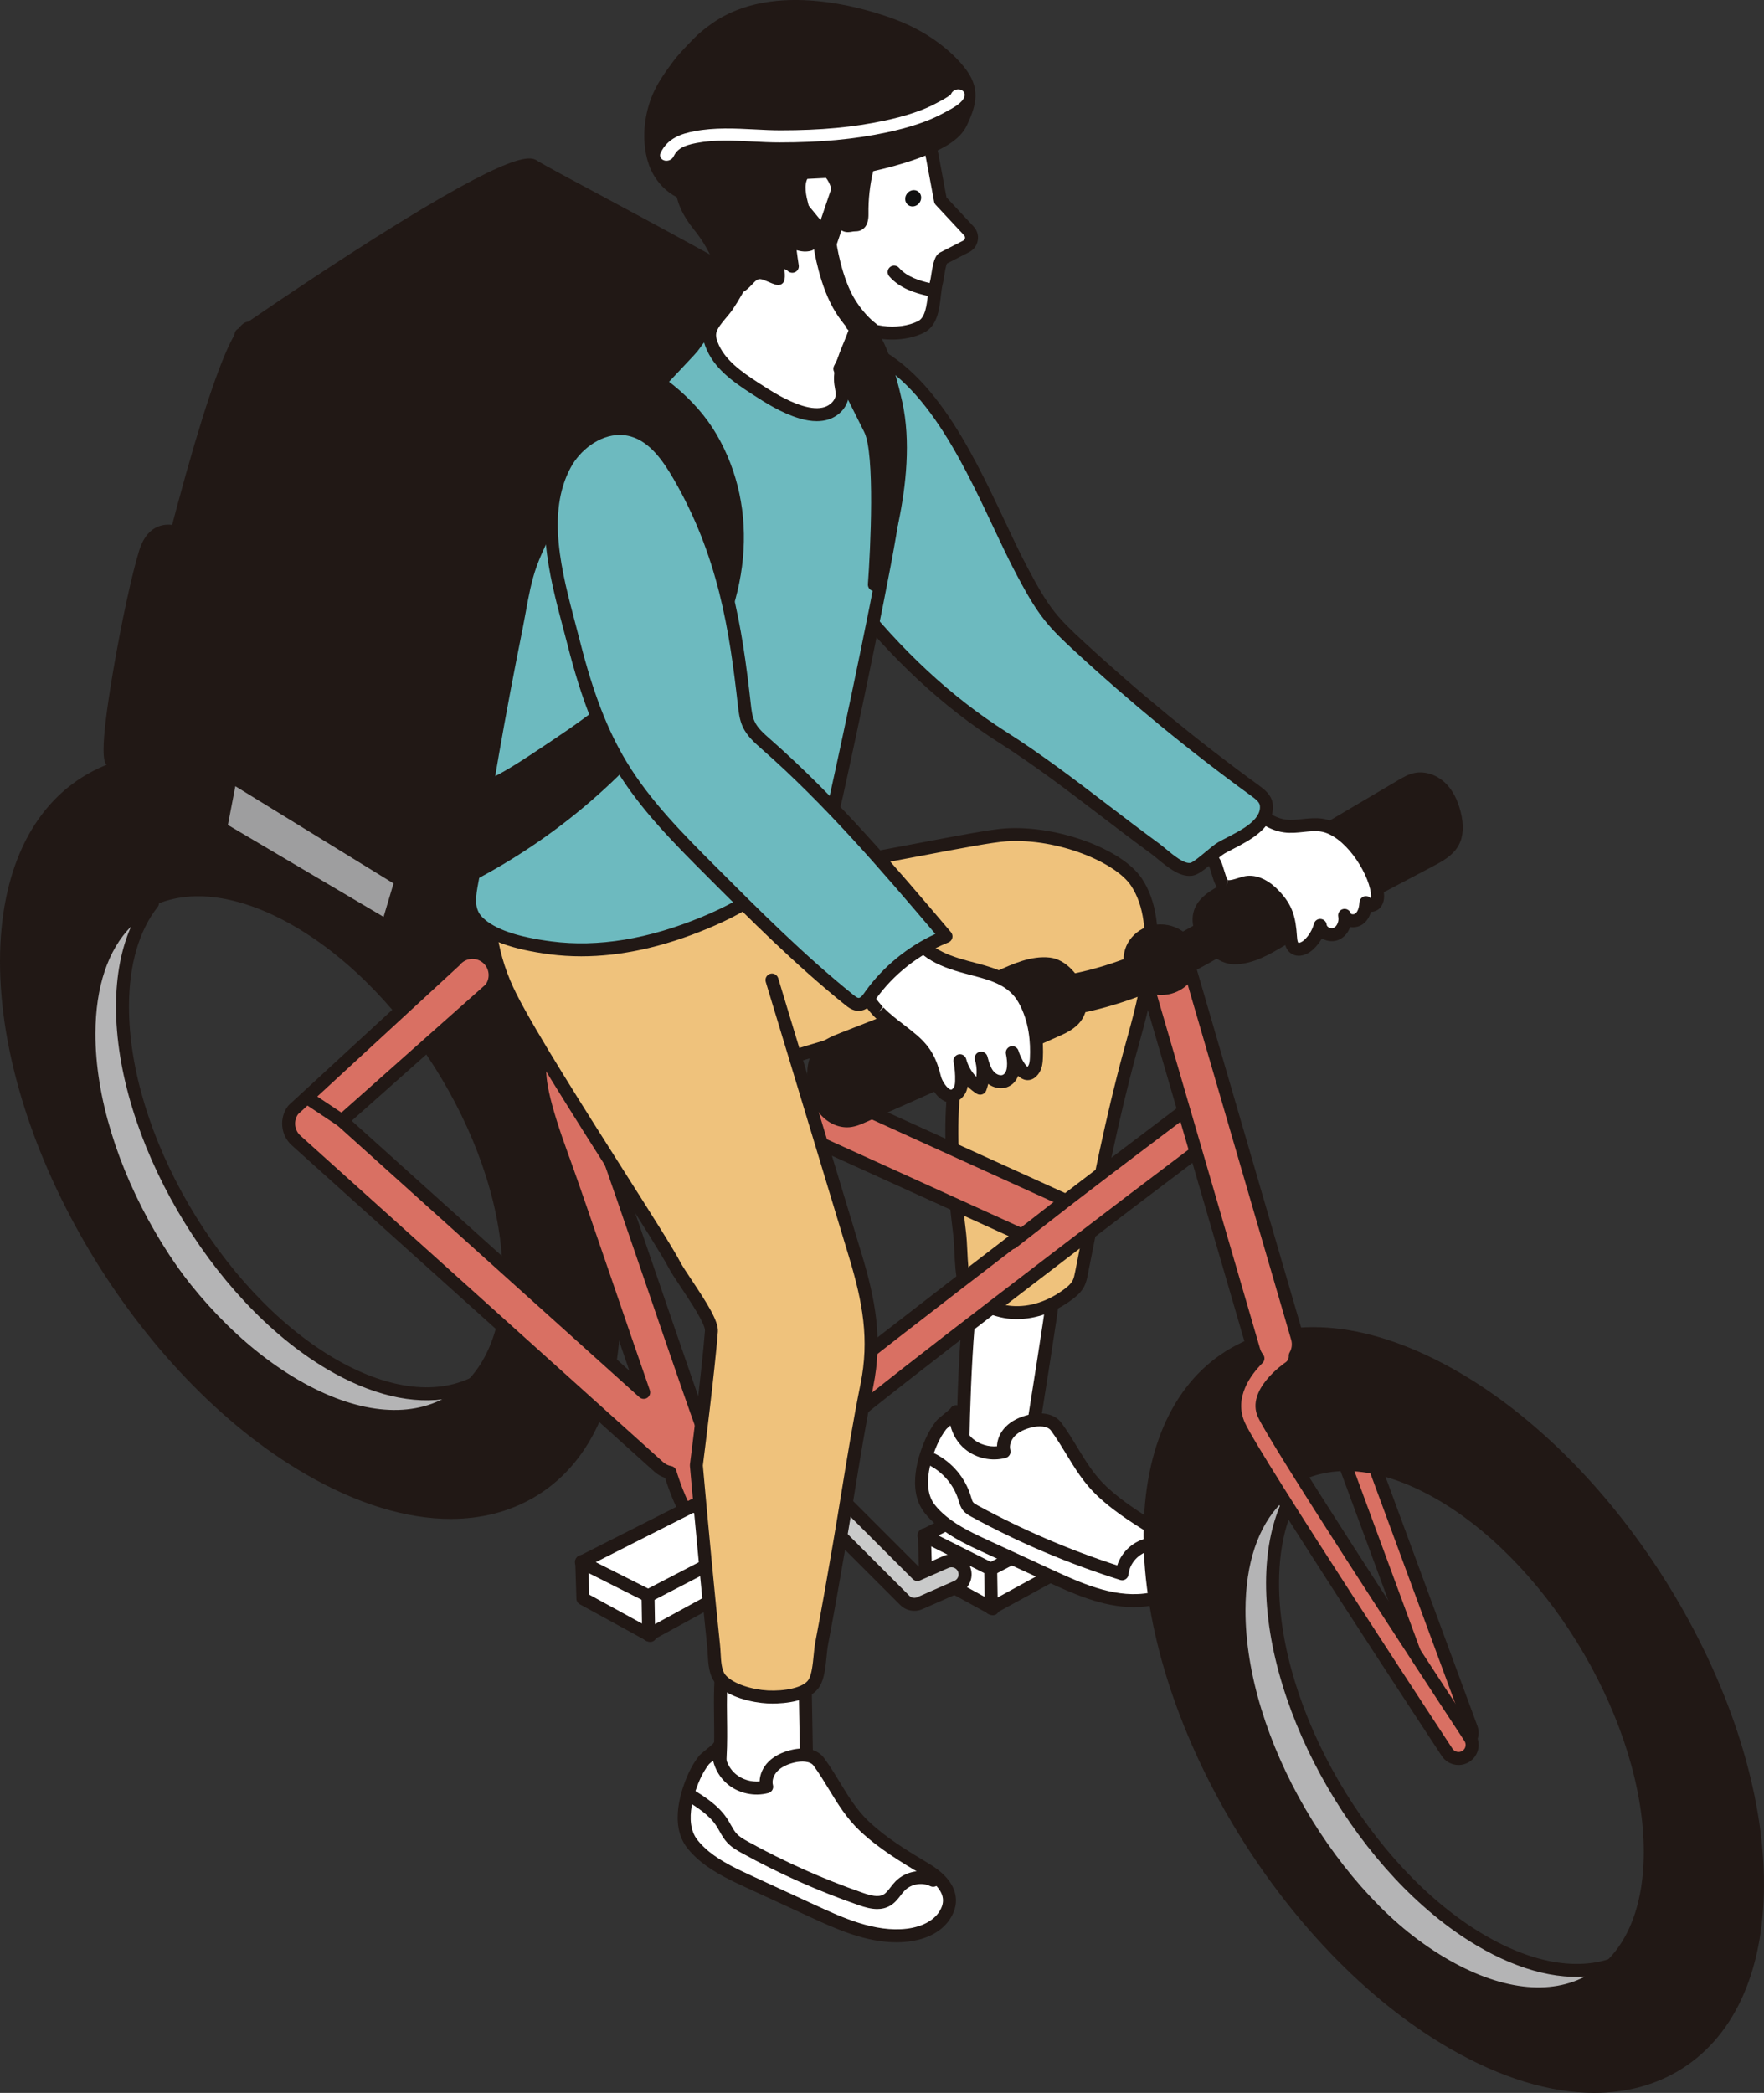<?xml version="1.0" encoding="UTF-8"?>
<svg id="_レイヤー_2" data-name="レイヤー 2" xmlns="http://www.w3.org/2000/svg" width="149.225" height="177.033" viewBox="0 0 149.225 177.033">
  <rect x="0" y="0" width="149.225" height="177.033" fill="#333333" stroke="none"/>
  <defs>
    <style>
      .cls-1 {
        fill: #d97063;
      }

      .cls-1, .cls-2, .cls-3, .cls-4, .cls-5, .cls-6, .cls-7, .cls-8, .cls-9 {
        stroke-width: 0px;
      }

      .cls-2 {
        fill: #c9caca;
      }

      .cls-3 {
        fill: #efc27c;
      }

      .cls-4 {
        fill: #fff;
      }

      .cls-5 {
        fill: #b4b4b5;
      }

      .cls-6 {
        fill: #101010;
      }

      .cls-7 {
        fill: #9e9e9f;
      }

      .cls-8 {
        fill: #211815;
      }

      .cls-9 {
        fill: #6dbabf;
      }
    </style>
  </defs>
  <g id="illust">
    <g>
      <path class="cls-5" d="M110.194,125.156c-1.603,2.033-2.532,4.977-2.542,8.709-.031,10.933,7.824,24.463,17.54,30.222,4.767,2.826,9.094,3.254,12.273,1.672-3.096,3.924-8.709,4.448-15.112.651-9.716-5.759-17.572-19.289-17.541-30.222.015-5.571,2.078-9.386,5.381-11.031h0Z"/>
      <path class="cls-8" d="M130.561,169.526c-2.598,0-5.507-.878-8.487-2.645-9.852-5.839-17.841-19.61-17.81-30.696.015-5.611,2.034-9.703,5.685-11.521.231-.116.509-.054.67.145.162.199.164.484.005.686-1.577,1.999-2.415,4.893-2.424,8.37-.031,10.74,7.717,24.085,17.271,29.749,4.435,2.629,8.607,3.215,11.749,1.652.23-.116.509-.054.67.145.162.199.164.484.005.686-1.798,2.279-4.363,3.428-7.335,3.428ZM108.379,127.141c-1.952,1.975-3.007,5.094-3.018,9.047-.03,10.74,7.718,24.085,17.272,29.749,4.972,2.949,9.541,3.307,12.687,1.11-3.062.576-6.667-.27-10.408-2.488-9.852-5.84-17.841-19.61-17.81-30.696.007-2.559.443-4.836,1.276-6.722Z"/>
      <path class="cls-5" d="M12.905,76.382c-1.603,2.033-2.532,4.977-2.542,8.708-.031,10.932,7.824,24.462,17.541,30.223,4.767,2.826,9.094,3.253,12.272,1.67-3.095,3.924-8.708,4.448-15.111.652-9.716-5.76-17.572-19.29-17.541-30.223.015-5.571,2.078-9.386,5.381-11.031h0Z"/>
      <path class="cls-8" d="M33.271,120.752c-2.598,0-5.506-.877-8.486-2.644-9.852-5.841-17.841-19.611-17.81-30.696.015-5.611,2.034-9.703,5.685-11.521.231-.115.509-.054.67.145.162.199.164.484.005.686-1.577,2-2.415,4.894-2.424,8.37-.031,10.74,7.717,24.085,17.271,29.749,4.434,2.628,8.607,3.215,11.748,1.651.23-.116.509-.054.67.145.162.199.164.484.005.686-1.798,2.28-4.363,3.428-7.335,3.428ZM11.09,78.367c-1.952,1.976-3.007,5.094-3.017,9.048-.031,10.74,7.717,24.085,17.271,29.749,4.973,2.947,9.539,3.306,12.687,1.108-3.061.58-6.667-.269-10.408-2.486-9.852-5.841-17.841-19.611-17.81-30.696.007-2.559.443-4.835,1.276-6.722Z"/>
      <polygon class="cls-4" points="83.99 136.081 78.295 132.963 78.197 129.824 83.779 131.684 83.99 136.081 83.99 136.081"/>
      <path class="cls-8" d="M83.99,136.63c-.091,0-.181-.022-.264-.067l-5.695-3.118c-.17-.093-.279-.27-.285-.464l-.098-3.139c-.006-.179.077-.35.221-.457.144-.108.33-.138.501-.081l5.582,1.86c.215.071.364.268.375.494l.21,4.397c.009.198-.089.386-.257.492-.089.056-.19.083-.291.083ZM78.834,132.632l4.562,2.497-.146-3.044-4.479-1.492.063,2.039Z"/>
      <polygon class="cls-4" points="92.986 131.053 83.859 136.043 83.804 132.67 93.031 127.857 92.986 131.053 92.986 131.053"/>
      <path class="cls-8" d="M83.859,136.591c-.095,0-.191-.025-.276-.075-.167-.097-.27-.273-.273-.465l-.055-3.372c-.003-.208.111-.399.295-.496l9.228-4.813c.171-.089.378-.082.542.02.165.102.264.282.261.475l-.045,3.195c-.003.198-.112.379-.286.474l-9.128,4.99c-.082.045-.173.067-.263.067ZM84.358,133.001l.035,2.125,8.049-4.4.028-1.955-8.112,4.231ZM92.986,131.053h.01-.01Z"/>
      <polygon class="cls-4" points="83.817 132.729 78.166 129.884 87.641 125.089 93.084 127.924 83.817 132.729 83.817 132.729"/>
      <path class="cls-8" d="M83.817,133.278c-.084,0-.169-.02-.247-.059l-5.651-2.845c-.185-.093-.302-.283-.302-.49,0-.207.116-.396.301-.49l9.475-4.795c.157-.08.344-.079.501.003l5.443,2.835c.182.095.295.283.295.487s-.114.393-.296.487l-9.268,4.805c-.079.041-.166.062-.252.062ZM79.383,129.883l4.429,2.23,8.081-4.189-4.256-2.217-8.254,4.177Z"/>
      <path class="cls-2" d="M77.351,135.706c.156,0,.314-.032.463-.099l3.141-1.381c.582-.256.846-.935.59-1.517-.256-.582-.935-.846-1.517-.59l-2.42,1.065-9.8-9.801c-.449-.449-1.178-.449-1.628,0-.449.449-.449,1.178,0,1.627l10.357,10.357c.22.221.515.338.814.338h0Z"/>
      <path class="cls-8" d="M77.351,136.255c-.454,0-.881-.177-1.203-.499l-10.357-10.357c-.662-.663-.662-1.741,0-2.403.664-.664,1.742-.662,2.404,0l9.535,9.536,2.076-.914c.857-.378,1.862.014,2.241.871.183.416.193.877.028,1.301-.165.423-.484.757-.9.939l-3.14,1.381c-.214.096-.445.145-.685.145ZM66.993,123.596c-.154,0-.309.059-.426.176-.234.234-.234.617,0,.851l10.357,10.357c.172.174.445.225.665.126l3.143-1.383c.147-.064.261-.183.319-.333.058-.15.055-.313-.01-.46-.133-.303-.489-.443-.793-.309l-2.42,1.064c-.207.091-.449.046-.609-.114l-9.801-9.801c-.117-.117-.271-.176-.425-.176Z"/>
      <path class="cls-8" d="M7.099,87.161c.031-10.877,8.106-15.045,18.032-9.314,9.931,5.732,17.955,19.194,17.925,30.073-.031,10.879-8.107,15.045-18.036,9.312-9.926-5.73-17.95-19.194-17.92-30.071h0ZM.549,81.258c-.044,15.543,11.421,34.788,25.612,42.982,14.189,8.191,25.732,2.231,25.777-13.312.044-15.545-11.426-34.785-25.616-42.978-14.191-8.194-25.728-2.235-25.772,13.308h0Z"/>
      <path class="cls-8" d="M38.125,128.481c-3.738,0-7.904-1.264-12.239-3.767C11.568,116.447-.044,96.952,0,81.256H0c.021-7.443,2.642-13.043,7.379-15.77,5.095-2.932,11.92-2.226,19.216,1.987,14.32,8.269,25.935,27.762,25.891,43.455-.021,7.442-2.643,13.043-7.382,15.771-2.069,1.19-4.424,1.782-6.979,1.782ZM1.098,81.259c-.043,15.345,11.323,34.413,25.337,42.505,6.942,4.007,13.379,4.712,18.122,1.983,4.385-2.523,6.812-7.787,6.832-14.822.043-15.342-11.325-34.408-25.342-42.501-6.943-4.008-13.378-4.715-18.12-1.986-4.384,2.522-6.81,7.786-6.83,14.821h0ZM33.395,120.366c-2.645,0-5.59-.893-8.65-2.659-10.063-5.809-18.225-19.513-18.195-30.548h0c.015-5.27,1.878-9.239,5.247-11.177,3.618-2.083,8.45-1.589,13.608,1.389,10.066,5.81,18.23,19.515,18.199,30.549-.015,5.27-1.878,9.239-5.247,11.177-1.473.848-3.147,1.268-4.963,1.268ZM7.648,87.162c-.029,10.685,7.887,23.96,17.646,29.595,4.806,2.774,9.251,3.269,12.517,1.39,3.015-1.735,4.682-5.368,4.696-10.229.03-10.684-7.888-23.961-17.65-29.596-4.805-2.773-9.248-3.266-12.512-1.388-3.015,1.735-4.683,5.367-4.697,10.229h0Z"/>
      <path class="cls-1" d="M123.383,147.725c.132,0,.266-.023.398-.072.596-.219.9-.882.681-1.477l-10.612-28.77c-.22-.596-.882-.901-1.478-.681-.596.22-.901.882-.681,1.478l10.612,28.77c.172.465.612.753,1.08.753h0Z"/>
      <path class="cls-8" d="M123.383,148.274c-.708,0-1.349-.447-1.595-1.112l-10.612-28.77c-.158-.426-.139-.887.051-1.3.19-.412.529-.726.956-.883.425-.158.887-.14,1.299.051.413.19.726.529.883.955l10.612,28.77c.157.426.139.887-.051,1.299-.19.413-.529.727-.955.883-.192.07-.39.105-.588.105ZM112.771,117.202c-.07,0-.141.012-.208.037-.151.056-.271.167-.339.313s-.074.31-.018.46l10.612,28.77c.111.301.454.474.775.355.149-.055.269-.166.336-.312.067-.146.074-.31.018-.461l-10.612-28.77c-.056-.151-.167-.271-.313-.338-.08-.037-.166-.056-.251-.056Z"/>
      <path class="cls-4" d="M81.455,123.998c-.044-1.267.171-16.94,1.573-16.949,3.083-.019,1.531-2.915,2.587-.832,1.001,1.969,3.798.328,3.466,3.477-.152,1.44-1.61,10.554-1.61,10.554,0,0,.483,3.116,1.407,2.741l-7.424,1.008h0Z"/>
      <path class="cls-8" d="M81.455,124.547c-.129,0-.254-.045-.354-.129-.119-.1-.189-.246-.194-.4-.005-.151-.007-15.64,1.544-17.255.206-.214.426-.26.574-.261,1.375-.008,1.497-.62,1.57-.985.029-.147.107-.538.52-.595.427-.058.571.219.911.89l.08.159c.309.607.861.748,1.5.911.956.244,2.265.577,2.023,2.872-.146,1.378-1.441,9.504-1.6,10.497.162.978.491,1.969.727,2.204l.052-.007c.275-.042.532.136.604.403.071.267-.067.545-.324.649-.129.053-.267.076-.394.071l-7.164.973c-.024.003-.049.005-.074.005ZM83.19,107.595c-.848,1.385-1.208,12.492-1.196,15.776l5.581-.758c-.371-.75-.564-1.759-.645-2.28-.009-.057-.008-.114,0-.171.015-.091,1.458-9.116,1.606-10.525.143-1.351-.279-1.458-1.203-1.693-.689-.176-1.533-.391-2.079-1.253-.425.572-1.114.869-2.064.904Z"/>
      <path class="cls-3" d="M55.689,92.829c-4.423,1.241-12.103-11.704-9.18-15.978.533-.779.851-4.847,5.602-5.495.71-.097,6.378,3.668,7.138,3.576,11.162-1.365,23.013-4.144,25.891-4.319,4.453-.271,9.581,1.846,11.005,4.011,2.576,3.911.54,10.367-.566,14.428-1.675,6.151-2.848,12.37-4.091,18.639-.06.303-.121.61-.264.884-.188.361-.503.639-.828.885-1.38,1.047-3.113,1.687-4.84,1.556-1.432-.109-3.6-.948-3.985-2.503-.315-1.272-.241-2.94-.403-4.273-.444-3.661-.829-7.414-.559-11.102.316-4.317,1.693-7.216,1.294-7.714-5.437.824-21.279,6.019-26.215,7.406h0Z"/>
      <path class="cls-8" d="M86.01,111.582c-.166,0-.331-.006-.495-.019-1.479-.112-4.002-1.003-4.477-2.919-.208-.838-.255-1.808-.301-2.746-.027-.552-.053-1.096-.114-1.592-.436-3.599-.838-7.429-.561-11.208.177-2.42.688-4.433,1.027-5.765.113-.444.235-.927.298-1.266-4.162.759-12.848,3.427-19.273,5.4-2.621.805-4.884,1.5-6.276,1.891h0c-1.913.537-4.454-1.098-6.802-4.371-2.852-3.976-4.865-9.688-2.98-12.445.062-.091.165-.386.255-.647.507-1.465,1.564-4.515,5.726-5.083.463-.061,1.241.331,3.846,1.824,1.182.677,2.968,1.701,3.355,1.75,6.486-.798,13.336-2.099,18.338-3.048,3.663-.696,6.31-1.198,7.531-1.272,4.372-.262,9.856,1.762,11.497,4.257,2.547,3.867.85,10.004-.272,14.065l-.223.808c-1.496,5.491-2.614,11.161-3.695,16.644l-.387,1.958c-.063.321-.136.685-.315,1.03-.245.471-.634.805-.983,1.069-1.445,1.096-3.103,1.685-4.718,1.685ZM81.904,84.874c.166,0,.324.075.429.207.35.438.184,1.091-.18,2.522-.349,1.372-.826,3.25-.996,5.575-.27,3.682.126,7.451.556,10.997.063.521.092,1.091.12,1.67.043.885.088,1.801.271,2.536.314,1.268,2.271,1.996,3.494,2.088,1.499.121,3.087-.399,4.467-1.446.251-.19.528-.422.672-.701.107-.206.159-.464.213-.737l.386-1.957c1.085-5.501,2.208-11.19,3.713-16.719l.223-.812c1.07-3.87,2.687-9.718.414-13.17-1.288-1.959-6.158-4.035-10.513-3.765-1.152.07-3.906.593-7.393,1.255-5.017.953-11.888,2.257-18.464,3.062-.488.057-1.334-.373-3.979-1.889-1.203-.689-2.85-1.634-3.218-1.687-3.427.475-4.268,2.902-4.771,4.352-.14.403-.241.695-.386.907-1.525,2.229.352,7.542,2.965,11.186,2.036,2.838,4.183,4.353,5.613,3.954,1.379-.388,3.637-1.081,6.251-1.884,6.786-2.084,16.08-4.938,20.031-5.537.027-.004.055-.006.082-.006ZM55.689,92.829h.01-.01Z"/>
      <path class="cls-8" d="M42.61,86.463c-3.323-1.027-5.62-5.839-2.822-8.34,3.156-2.814,7.643,2.057,10.512,3.417,3.325,1.574,7.935,2.392,10.886,4.51,1.025.735,2.253,2.7,1.293,3.92-1.398,1.773-6.087.342-7.877-.221-3.935-1.235-8.022-2.054-11.991-3.285h0Z"/>
      <path class="cls-8" d="M59.994,91.376c-1.746,0-3.846-.566-5.557-1.104-1.982-.622-4.046-1.149-6.042-1.658-1.956-.5-3.979-1.016-5.947-1.626-2.067-.639-3.85-2.64-4.336-4.867-.381-1.745.084-3.31,1.311-4.406,2.653-2.368,5.984-.062,8.662,1.789.896.619,1.742,1.205,2.451,1.541,1.266.599,2.71,1.082,4.239,1.593,2.391.799,4.864,1.626,6.731,2.967.789.565,1.674,1.752,1.841,2.927.096.678-.055,1.293-.437,1.778-.617.783-1.677,1.068-2.916,1.068ZM42.017,77.819c-.668,0-1.298.208-1.864.713-1.238,1.107-1.139,2.576-.969,3.354.399,1.829,1.909,3.534,3.588,4.053,0,0,0,0,0,0,1.942.602,3.951,1.115,5.894,1.611,2.01.513,4.089,1.043,6.1,1.675,5.034,1.582,6.738,1.093,7.281.404.197-.25.267-.56.212-.945-.118-.83-.801-1.764-1.394-2.189-1.733-1.244-4.126-2.044-6.44-2.818-1.492-.499-3.035-1.014-4.36-1.642-.791-.375-1.672-.984-2.606-1.63-1.784-1.233-3.738-2.585-5.442-2.585Z"/>
      <path class="cls-4" d="M67.009,140.634c-1.884-.087-4.044.03-5.81-.484-.462,2.779-.123,5.602-.277,8.4-.121,2.194.224,4.223,2.798,4.734,1.384.274,2.825-.125,4.087-.76.155-.077.317-.167.4-.318.074-.136.073-.298.07-.452-.061-3.454-.121-6.907-.182-10.361-.004-.211-.018-.448-.175-.591-.129-.117-.316-.134-.489-.146-.139-.01-.28-.017-.422-.023h0Z"/>
      <path class="cls-8" d="M64.645,153.921c-.353,0-.696-.033-1.031-.1-3.493-.692-3.309-4.041-3.24-5.302.058-1.048.045-2.127.032-3.17-.021-1.731-.042-3.522.251-5.29.026-.155.117-.291.25-.375.132-.084.294-.107.445-.062,1.26.366,2.77.395,4.231.422.494.009.981.019,1.451.04h0l.435.024c.203.014.545.037.82.287.342.312.351.768.355.987l.182,10.361c.003.182.009.458-.138.726-.153.278-.396.426-.637.545-1.198.603-2.34.906-3.406.906ZM61.654,140.83c-.187,1.489-.168,3.021-.151,4.507.013,1.061.026,2.159-.034,3.244-.145,2.632.516,3.8,2.357,4.165,1.107.22,2.36-.021,3.734-.712.121-.06.16-.089.173-.103-.002-.011-.004-.116-.005-.166l-.182-10.361c-.002-.113-.009-.188-.02-.221.005.032-.096.024-.133.022l-.411-.022c-.46-.021-.937-.03-1.42-.039-1.314-.025-2.667-.05-3.908-.313Z"/>
      <path class="cls-4" d="M59.645,157.057c1.113.905,2.479,1.539,3.753,2.127,1.781.822,3.562,1.643,5.344,2.463,2.548,1.175,5.263,2.378,8.048,2.04,1.217-.147,2.473-.656,3.132-1.688,1.075-1.688-.207-3.044-1.582-3.867-1.834-1.099-3.647-2.184-5.214-3.658-1.688-1.588-2.508-3.608-3.861-5.45-.455-.619-1.395-.656-2.157-.479-.632.147-1.254.408-1.706.86-.452.453-.708,1.123-.542,1.732-1.013.273-2.159.025-2.957-.639-.798-.664-1.225-1.727-1.102-2.739-.018.151-1.087.917-1.252,1.128-.323.41-.608.907-.822,1.379-.759,1.683-1.379,4.166-.155,5.714.316.4.68.756,1.075,1.078h0Z"/>
      <path class="cls-8" d="M75.828,164.293c-2.66,0-5.215-1.179-7.316-2.147l-5.344-2.463c-1.261-.582-2.689-1.241-3.869-2.199h0c-.444-.361-.834-.753-1.159-1.163-1.579-1.996-.467-5.057.084-6.28.248-.547.564-1.077.891-1.493.103-.132.301-.295.642-.572.175-.142.458-.372.556-.473.103-.195.311-.316.552-.288.301.037.515.311.478.611t0,0h0v.002c-.1.824.257,1.706.909,2.248.542.45,1.292.673,2.007.611.017-.594.282-1.198.753-1.669.474-.474,1.136-.812,1.97-1.007,1.187-.277,2.204-.019,2.724.688.503.686.935,1.395,1.352,2.081.73,1.199,1.419,2.333,2.442,3.295,1.517,1.427,3.255,2.469,5.095,3.572.868.52,1.932,1.367,2.207,2.532.167.706.026,1.417-.419,2.116-.91,1.425-2.602,1.826-3.529,1.938-.344.042-.687.061-1.027.061ZM59.991,156.631c1.073.871,2.435,1.5,3.637,2.054l5.343,2.463c2.245,1.036,5.04,2.327,7.752,1.994,1.251-.151,2.248-.676,2.735-1.439.283-.445.374-.861.276-1.272-.146-.619-.742-1.268-1.678-1.828-1.834-1.1-3.705-2.221-5.308-3.729-1.132-1.065-1.893-2.315-2.628-3.524-.405-.666-.824-1.354-1.299-2.001-.295-.402-1.041-.396-1.591-.269-.63.147-1.116.387-1.442.714-.348.348-.505.818-.401,1.199.039.141.02.291-.053.417-.072.126-.192.219-.333.257-1.19.32-2.512.035-3.451-.747-.62-.516-1.047-1.225-1.226-1.991-.155.125-.292.236-.352.303-.268.341-.536.791-.748,1.259-.366.811-1.463,3.581-.224,5.148.275.347.608.681.99.992h0Z"/>
      <path class="cls-4" d="M79.725,128.708c1.114.906,2.479,1.54,3.753,2.127,1.781.821,3.563,1.642,5.344,2.464,2.548,1.174,5.263,2.378,8.048,2.04,1.217-.147,2.473-.656,3.132-1.689,1.075-1.687-.207-3.043-1.582-3.867-1.834-1.099-3.647-2.183-5.214-3.657-1.688-1.588-2.508-3.608-3.861-5.45-.455-.62-1.395-.655-2.157-.478-.632.147-1.254.408-1.707.86-.452.453-.708,1.122-.542,1.731-1.013.273-2.159.025-2.957-.639-.798-.664-1.225-1.726-1.102-2.74-.018.151-1.087.918-1.252,1.128-.323.411-.609.907-.822,1.379-.759,1.683-1.379,4.166-.155,5.714.316.4.68.756,1.075,1.077h0Z"/>
      <path class="cls-8" d="M95.907,135.944c-2.659,0-5.214-1.179-7.315-2.147l-5.344-2.463c-1.261-.582-2.691-1.242-3.869-2.2h0c-.454-.369-.833-.75-1.159-1.163-1.579-1.997-.466-5.057.085-6.28.245-.544.562-1.074.891-1.492.103-.131.3-.294.641-.571.175-.143.458-.373.556-.474.103-.196.321-.314.552-.289.301.037.515.31.479.611-.1.825.256,1.709.908,2.252.542.451,1.293.674,2.007.611.017-.594.282-1.198.753-1.669.475-.475,1.137-.813,1.97-1.007,1.188-.274,2.205-.019,2.724.688.504.686.936,1.396,1.353,2.082.729,1.199,1.418,2.332,2.441,3.293,1.521,1.43,3.265,2.475,5.11,3.58.854.512,1.917,1.359,2.193,2.524.167.705.025,1.417-.419,2.114-.909,1.426-2.601,1.827-3.529,1.939-.344.042-.687.061-1.028.061ZM80.404,120.58c-.155.125-.292.236-.351.303-.271.344-.538.793-.748,1.259-.366.812-1.464,3.581-.225,5.148.276.35.6.674.99.992h0c1.07.872,2.433,1.5,3.636,2.055l5.343,2.463c2.245,1.035,5.039,2.323,7.752,1.993,1.252-.151,2.249-.676,2.735-1.439.284-.445.374-.861.277-1.272-.146-.618-.742-1.268-1.678-1.829-1.824-1.093-3.7-2.216-5.308-3.728-1.131-1.064-1.892-2.314-2.627-3.523-.405-.666-.824-1.354-1.3-2.002-.295-.401-1.041-.396-1.59-.268-.63.146-1.116.387-1.443.714-.347.347-.504.818-.401,1.199.039.141.019.291-.053.417-.073.126-.192.219-.333.257-1.189.321-2.512.035-3.451-.747-.62-.516-1.046-1.225-1.226-1.992Z"/>
      <path class="cls-8" d="M104.409,135.838c.029-10.932,7.934-15.122,17.65-9.363,9.719,5.763,17.575,19.295,17.545,30.226-.032,10.933-7.935,15.121-17.654,9.359-9.716-5.759-17.572-19.289-17.541-30.222h0ZM97.289,129.811c-.045,15.544,11.42,34.788,25.611,42.98,14.19,8.192,25.73,2.232,25.775-13.311.045-15.545-11.425-34.784-25.615-42.978-14.192-8.193-25.728-2.235-25.772,13.308h0Z"/>
      <path class="cls-8" d="M134.865,177.033c-3.737,0-7.905-1.265-12.239-3.767-14.319-8.266-25.931-27.761-25.886-43.457.021-7.443,2.642-13.043,7.379-15.77,5.094-2.932,11.919-2.226,19.216,1.988,14.321,8.269,25.935,27.763,25.889,43.454-.021,7.443-2.643,13.043-7.382,15.77-2.069,1.19-4.423,1.781-6.978,1.781ZM111.098,113.357c-2.365,0-4.534.542-6.432,1.634-4.383,2.522-6.809,7.786-6.829,14.821h0c-.044,15.346,11.322,34.412,25.337,42.503,6.942,4.008,13.379,4.712,18.121,1.985,4.385-2.523,6.811-7.787,6.832-14.822.045-15.341-11.323-34.407-25.34-42.501-4.164-2.404-8.146-3.62-11.688-3.62ZM97.289,129.811h.01-.01ZM130.149,169.207c-2.596,0-5.484-.898-8.479-2.674-9.852-5.84-17.841-19.61-17.81-30.696.014-5.369,1.884-9.383,5.264-11.303,3.535-2.007,8.228-1.486,13.214,1.47,9.854,5.842,17.845,19.614,17.814,30.7-.016,5.37-1.886,9.384-5.266,11.303-1.413.802-3.011,1.2-4.738,1.2ZM113.869,124.431c-1.542,0-2.958.35-4.202,1.057-3.023,1.717-4.695,5.393-4.708,10.352h0c-.031,10.74,7.717,24.085,17.271,29.749,4.634,2.748,8.937,3.267,12.115,1.463,3.023-1.716,4.696-5.392,4.71-10.351.03-10.74-7.72-24.087-17.276-29.752-2.819-1.671-5.515-2.517-7.91-2.517ZM104.409,135.838h.01-.01Z"/>
      <path class="cls-1" d="M24.807,93.878l13.637-12.566c.644-.841,1.847-1.002,2.689-.358.841.644,1.002,1.847.358,2.689l-12.561,11.159,25.527,22.974c-1.037-2.978-2.058-5.961-3.079-8.944-1.519-4.434-2.952-8.625-3.688-10.649l-.068-.181c-1.751-4.801-2.258-7.211-1.803-8.6.305-.936,1.348-1.455,2.33-1.166.968.29,1.511,1.26,1.233,2.185-.042.291-.013,1.572,1.756,6.413l.069.185c.747,2.058,2.186,6.261,3.709,10.713,2.156,6.299,4.598,13.435,5.47,15.606.092.226.193.464.3.714.051.121.107.256.161.385,1.962-1.103,3.87-2.777,5.603-4.297.422-.367.836-.736,1.243-1.082,2.608-2.239,11.216-8.876,18.704-14.614l-33.113-15.053,2.463-3.491,34.432,15.658c1.259-.958,2.432-1.856,3.483-2.662,2.472-1.887,6.228-4.703,6.825-5.171.743-.576,1.85-.476,2.456.238.607.706.499,1.757-.245,2.34-.614.476-4.378,3.3-6.857,5.188-.675.514-1.404,1.073-2.171,1.656-1.181.906-2.455,1.88-3.783,2.886-5.529,4.239-11.076,8.458-16.533,12.791-2.721,2.16-9.845,13.13-14.272,10.238-1.029-.672-1.796-2.625-2.396-4.508-.341-.06-.671-.213-.948-.462l-30.689-27.62c-.743-.669-.848-1.797-.241-2.591h0Z"/>
      <path class="cls-8" d="M60.711,130.099c-.669,0-1.316-.178-1.931-.58-.929-.607-1.69-1.963-2.524-4.511-.327-.106-.628-.28-.886-.511l-30.689-27.62c-.949-.854-1.085-2.318-.31-3.332.02-.025.041-.049.064-.07l13.637-12.566c.336-.453.917-.789,1.569-.876.652-.086,1.301.085,1.825.486,1.081.827,1.287,2.378.461,3.458-.021.028-.045.054-.072.077l-12.103,10.751,23.487,21.138c-.799-2.31-1.59-4.622-2.381-6.933l-.293-.855c-1.391-4.061-2.705-7.896-3.391-9.784l-.066-.176c-1.823-5-2.313-7.428-1.811-8.964.394-1.21,1.744-1.893,3.006-1.521.624.187,1.13.595,1.429,1.15.286.532.348,1.143.174,1.719.003.023-.075,1.083,1.747,6.066l.067.181c.725,1.999,2.053,5.872,3.714,10.727,2.156,6.3,4.593,13.423,5.459,15.579.066.163.138.334.213.511,1.734-1.071,3.449-2.576,4.979-3.918l.435-.38c.275-.241.546-.479.815-.708,2.628-2.257,11.343-8.971,17.999-14.075l-32.28-14.674c-.149-.067-.26-.198-.303-.356-.042-.158-.013-.326.082-.46l2.463-3.491c.151-.215.433-.293.675-.183l34.133,15.522c1.16-.884,2.243-1.712,3.221-2.462,1.307-.998,2.972-2.255,4.34-3.288,1.218-.919,2.199-1.66,2.48-1.88.98-.759,2.42-.618,3.212.315.388.451.57,1.026.513,1.616-.059.597-.356,1.133-.838,1.511-.284.22-1.229.934-2.411,1.824-1.391,1.049-3.11,2.346-4.452,3.368l-2.171,1.656c-1.18.905-2.455,1.88-3.783,2.887l-2.543,1.948c-4.604,3.525-9.365,7.17-13.981,10.835-.663.526-1.651,1.662-2.794,2.977-2.966,3.411-6.846,7.871-10.188,7.871ZM25.217,94.247c-.402.561-.319,1.35.198,1.814l30.689,27.62c.19.171.424.285.676.33.201.036.365.18.427.374.278.873,1.125,3.531,2.173,4.215,2.882,1.883,7.581-3.519,10.69-7.093,1.179-1.355,2.198-2.526,2.94-3.116,4.624-3.671,9.389-7.319,13.996-10.847l2.545-1.949c1.329-1.007,2.603-1.981,3.783-2.886l2.173-1.657c1.343-1.023,3.063-2.32,4.456-3.371,1.175-.886,2.116-1.596,2.396-1.813.241-.189.391-.457.42-.752.028-.289-.062-.571-.255-.795-.413-.486-1.19-.559-1.704-.162-.28.22-1.268.965-2.493,1.89-1.367,1.032-3.03,2.287-4.335,3.283-1.051.806-2.224,1.704-3.484,2.663-.161.123-.377.146-.56.063l-34.018-15.47-1.819,2.579,32.509,14.778c.176.08.296.246.318.438.021.191-.059.38-.211.498-6.723,5.152-15.974,12.271-18.681,14.595-.267.226-.534.46-.804.698l-.437.381c-1.724,1.513-3.679,3.229-5.693,4.362-.136.076-.299.092-.448.041-.148-.051-.267-.163-.328-.307l-.16-.383c-.107-.25-.209-.492-.302-.72-.877-2.186-3.32-9.323-5.475-15.62-1.664-4.866-2.991-8.733-3.711-10.719l-.067-.18c-1.271-3.477-1.904-5.849-1.786-6.682.107-.376.075-.69-.072-.964-.16-.297-.435-.517-.774-.618-.697-.205-1.438.158-1.65.81-.407,1.241.114,3.629,1.796,8.242l.066.176c.692,1.904,2.008,5.744,3.4,9.809l.293.856c1.021,2.982,2.042,5.964,3.078,8.942.083.236-.006.499-.214.637-.208.138-.484.118-.671-.049l-25.527-22.974c-.116-.104-.182-.253-.182-.41s.067-.305.185-.408l12.519-11.122c.202-.283.287-.627.241-.973-.048-.363-.235-.685-.525-.907-.291-.223-.65-.32-1.013-.27-.362.048-.684.235-.906.525l-13.663,12.601Z"/>
      <path class="cls-8" d="M105.845,75.11c-.501.003-.96.335-1.101.841-.048.172-.054.346-.025.511-.446.431-1.757,1.452-5.513,3.417-6.996,3.661-12.307,3.573-14.307,3.54-.193-.003-.357-.006-.489-.005-.636.004-1.148.522-1.144,1.157.004.636.522,1.148,1.157,1.144.119,0,.265.002.438.005,2.16.036,7.897.131,15.412-3.802,2.512-1.315,4.339-2.416,5.428-3.274.781-.614,1.566-1.367,1.468-2.294-.069-.652-.556-1.072-1.008-1.198-.106-.029-.212-.043-.317-.042h0Z"/>
      <path class="cls-8" d="M85.706,86.278c-.327,0-.612-.005-.854-.009l-.427-.005c-.445.001-.881-.172-1.204-.491-.323-.319-.502-.745-.505-1.199-.002-.454.172-.881.491-1.204s.745-.502,1.199-.504c.136,0,.303,0,.502.005,1.963.032,7.174.117,14.042-3.478,3.325-1.74,4.677-2.715,5.201-3.159.002-.145.023-.289.063-.431.203-.727.872-1.237,1.626-1.242h.009c.154,0,.308.021.458.062.632.177,1.311.761,1.407,1.669.125,1.193-.776,2.076-1.675,2.783-1.118.879-2.972,1.999-5.513,3.329-6.802,3.559-12.174,3.873-14.822,3.873ZM84.42,85.167l.451.005c2.117.037,7.753.13,15.148-3.739,2.481-1.298,4.279-2.381,5.343-3.218.663-.521,1.331-1.144,1.262-1.806-.048-.453-.406-.67-.61-.727-.054-.015-.126-.029-.166-.022h0c-.267.001-.504.183-.576.44-.025.088-.029.178-.013.266.032.18-.028.364-.159.491-.573.554-2.017,1.613-5.64,3.509-7.117,3.725-12.533,3.635-14.567,3.603-.192-.003-.35-.003-.479-.005-.162,0-.312.064-.426.179-.113.114-.175.266-.174.426s.064.312.179.425c.114.113.259.166.427.174Z"/>
      <path class="cls-1" d="M96.898,82.771c-.27-1.024.342-2.073,1.367-2.343,1.024-.27,2.073.342,2.343,1.367l9.158,31.429c.135.513.049,1.031-.199,1.456.019.391-.158.781-.507,1.014-.03.02-2.997,2.066-2.148,3.936,1.019,2.242,12.929,20.493,17.431,27.335.35.532.202,1.245-.328,1.595-.196.129-.415.189-.632.189-.374,0-.741-.182-.962-.517-.665-1.011-16.304-24.786-17.605-27.649-.999-2.199.207-4.287,1.6-5.677-.162-.203-.29-.438-.361-.705l-9.158-31.429h0Z"/>
      <path class="cls-8" d="M123.383,149.296c-.573,0-1.104-.286-1.419-.764-.163-.248-16.308-24.778-17.646-27.725-.862-1.898-.349-4.054,1.403-5.97-.084-.16-.149-.327-.194-.499l-9.154-31.415s-.002-.009-.004-.014c-.346-1.315.442-2.667,1.758-3.014.637-.167,1.302-.077,1.871.255s.975.866,1.143,1.503l9.154,31.416c.158.6.094,1.211-.177,1.749-.024.54-.297,1.029-.75,1.331-.021.015-2.597,1.835-1.953,3.252.895,1.97,11.142,17.767,17.39,27.26.515.783.298,1.839-.484,2.354-.278.183-.601.28-.935.28ZM97.427,82.625l9.156,31.421c.05.19.137.359.262.515.175.219.157.534-.041.731-.973.971-2.461,2.919-1.488,5.061,1.304,2.87,17.401,27.328,17.564,27.575.177.269.566.347.834.171.277-.182.354-.557.171-.834-4.508-6.85-16.436-25.127-17.472-27.41-1.041-2.292,2.201-4.523,2.34-4.617.178-.119.277-.317.266-.533-.005-.106.021-.212.075-.304.185-.316.235-.685.142-1.039l-9.154-31.416c-.097-.367-.322-.664-.638-.848-.316-.185-.684-.236-1.038-.142-.728.192-1.165.938-.977,1.667Z"/>
      <polygon class="cls-4" points="55.005 138.338 49.311 135.218 49.213 132.08 54.794 133.938 55.005 138.338 55.005 138.338"/>
      <path class="cls-8" d="M55.005,138.887c-.091,0-.182-.022-.264-.067l-5.695-3.121c-.17-.094-.279-.27-.285-.464l-.098-3.138c-.006-.179.077-.35.221-.457.144-.107.33-.138.501-.081l5.582,1.859c.215.071.364.268.375.494l.211,4.4c.009.198-.089.386-.257.492-.089.056-.19.083-.291.083ZM49.849,134.887l4.561,2.499-.146-3.046-4.478-1.492.063,2.039Z"/>
      <polygon class="cls-4" points="64.002 133.309 54.874 138.298 54.819 134.926 64.047 130.113 64.002 133.309 64.002 133.309"/>
      <path class="cls-8" d="M54.874,138.847c-.095,0-.191-.025-.276-.075-.167-.097-.27-.273-.273-.465l-.055-3.372c-.003-.208.111-.399.295-.495l9.229-4.814c.171-.09.377-.082.542.019.165.102.264.282.261.475l-.045,3.196c-.003.198-.112.379-.286.474l-9.128,4.989c-.082.045-.173.067-.263.067ZM55.373,135.256l.035,2.125,8.05-4.4.028-1.956-8.113,4.232ZM64.002,133.309h.01-.01Z"/>
      <polygon class="cls-4" points="54.832 134.985 49.181 132.14 58.656 127.345 64.1 130.18 54.832 134.985 54.832 134.985"/>
      <path class="cls-8" d="M54.832,135.534c-.084,0-.169-.02-.247-.059l-5.65-2.845c-.185-.093-.302-.283-.302-.49,0-.207.116-.396.301-.49l9.475-4.795c.158-.08.344-.08.501.003l5.444,2.835c.182.095.295.283.295.487s-.114.393-.296.487l-9.268,4.805c-.079.041-.166.062-.252.062ZM50.399,132.139l4.429,2.23,8.081-4.189-4.257-2.217-8.253,4.177Z"/>
      <path class="cls-8" d="M95.606,80.942c-.122,1.341.94,2.533,2.372,2.664,1.43.13,2.687-.851,2.81-2.191.121-1.338-.936-2.533-2.367-2.664-1.432-.13-2.692.851-2.815,2.191h0Z"/>
      <path class="cls-8" d="M28.929,95.351c-.104,0-.21-.03-.304-.092l-2.792-1.86c-.252-.168-.321-.509-.152-.761.168-.252.509-.321.761-.152l2.792,1.86c.252.168.321.509.152.761-.105.159-.28.245-.457.245ZM98.232,84.167c-.1,0-.201-.005-.303-.014-1.731-.158-3.018-1.621-2.869-3.26h0c.15-1.639,1.673-2.845,3.411-2.688,1.728.158,3.012,1.621,2.864,3.26-.142,1.543-1.503,2.702-3.103,2.702ZM96.153,80.993c-.094,1.037.747,1.964,1.875,2.067,1.127.1,2.119-.657,2.214-1.695.094-1.036-.746-1.964-1.871-2.067-1.129-.105-2.123.658-2.218,1.695h0Z"/>
      <path class="cls-8" d="M90.73,86.33c.677-.631.787-1.465.501-2.343-.344-1.054-1.302-2.312-2.484-2.445-1.885-.211-3.798,1.006-5.486,1.666-3.983,1.556-7.966,3.112-11.948,4.668-.76.297-1.565.628-2.033,1.297-.472.675-.502,1.564-.393,2.38.107.799.341,1.602.835,2.238.494.636,1.283,1.082,2.085,1.012.433-.037.839-.217,1.236-.394,5.519-2.458,11.039-4.915,16.558-7.373.451-.201.834-.433,1.129-.707h0Z"/>
      <path class="cls-8" d="M71.644,95.359c-.87,0-1.756-.458-2.356-1.231-.497-.641-.806-1.458-.945-2.502-.154-1.153.01-2.084.488-2.767.579-.828,1.563-1.213,2.282-1.494l11.948-4.668c.401-.157.816-.346,1.24-.54,1.373-.626,2.931-1.335,4.507-1.16,1.38.155,2.526,1.536,2.945,2.82.373,1.142.143,2.177-.648,2.915h0c-.327.305-.746.569-1.279.807l-16.559,7.373c-.414.184-.882.393-1.412.439-.07.006-.14.009-.21.009ZM88.304,82.067c-1.161,0-2.372.553-3.547,1.089-.443.203-.876.4-1.296.564l-11.948,4.668c-.763.298-1.423.586-1.782,1.1-.315.451-.416,1.121-.299,1.993.113.846.35,1.492.725,1.975.416.536,1.048.852,1.604.802.346-.03.709-.191,1.061-.348l16.558-7.373c.415-.185.744-.389.978-.607.474-.442.593-1.038.354-1.771-.307-.94-1.148-1.971-2.024-2.07-.126-.014-.254-.021-.382-.021ZM90.73,86.33h.01-.01Z"/>
      <path class="cls-8" d="M101.926,76.486c-.601.704-.616,1.545-.232,2.384.461,1.008,1.556,2.149,2.746,2.147,1.897-.004,3.66-1.43,5.262-2.277,3.781-1.998,7.561-3.995,11.342-5.993.722-.381,1.484-.801,1.872-1.519.392-.724.322-1.611.121-2.409-.197-.781-.52-1.553-1.083-2.129-.563-.576-1.397-.929-2.187-.769-.426.086-.809.311-1.184.531-5.205,3.068-10.41,6.135-15.615,9.203-.425.25-.78.524-1.041.831h0Z"/>
      <path class="cls-8" d="M104.437,81.567c-1.388,0-2.681-1.241-3.242-2.468-.5-1.092-.389-2.146.313-2.969h0c.292-.342.678-.652,1.18-.947l15.615-9.203c.391-.23.833-.491,1.353-.596.92-.188,1.95.168,2.689.923.566.581.966,1.359,1.223,2.379.284,1.127.227,2.071-.17,2.804-.481.888-1.416,1.382-2.099,1.743l-11.342,5.993c-.381.201-.771.437-1.171.677-1.293.778-2.758,1.66-4.346,1.664h-.004ZM102.344,76.843h0c-.421.493-.472,1.098-.15,1.799.411.899,1.362,1.827,2.244,1.827h.002c1.283-.002,2.553-.767,3.782-1.506.417-.251.826-.497,1.224-.708l11.342-5.993c.724-.382,1.348-.744,1.646-1.295.262-.484.286-1.162.071-2.014-.208-.828-.517-1.443-.943-1.88-.474-.485-1.134-.728-1.686-.615-.34.069-.683.271-1.014.466l-15.615,9.204c-.39.229-.693.47-.902.714Z"/>
      <path class="cls-4" d="M74.345,85.604c-.02-.02-.039-.04-.058-.061-1.145-1.211-1.866-2.816-2.012-4.477-.149-1.696.519-3.68,2.132-4.225.37-.125.78-.163,1.149-.035.842.291,1.171,1.271,1.605,2.049,1.163,2.084,3.264,2.613,5.379,3.164,1.655.432,3.211.95,4.09,2.492.856,1.502,1.13,3.298,1.042,5.006-.016.31-.047.632-.206.898-.752,1.249-1.654-.765-1.832-1.372.188.891.214,2.098-.644,2.405-.493.176-1.058-.092-1.385-.501-.327-.409-.47-.932-.606-1.438.248.826.218,1.732-.084,2.54-.836-.521-1.462-1.37-1.711-2.323.111.565.158,1.143.141,1.72-.009.295-.04.606-.212.847-.849,1.193-1.883-.383-2.062-1.093-.345-1.363-.721-2.229-1.867-3.221-.938-.812-2-1.483-2.861-2.374h0Z"/>
      <path class="cls-8" d="M80.451,93.273c-.083,0-.158-.009-.221-.021-.947-.178-1.557-1.392-1.69-1.919-.323-1.279-.659-2.045-1.694-2.941-.354-.307-.727-.593-1.1-.879-.609-.468-1.239-.952-1.794-1.526h0s0,0,0,0h-.001c-.01-.012-.057-.061-.058-.062-1.24-1.312-2.007-3.018-2.165-4.81-.162-1.847.552-4.134,2.503-4.793.529-.18,1.051-.191,1.504-.034.889.307,1.304,1.128,1.67,1.852.078.152.154.304.235.449,1.036,1.857,2.948,2.355,4.972,2.883,1.765.46,3.507,1.038,4.494,2.769,1.051,1.843,1.186,3.903,1.114,5.306-.018.359-.056.775-.284,1.153-.391.648-.871.691-1.124.658-.255-.033-.484-.166-.684-.351-.178.467-.499.796-.953.958-.505.182-1.098.066-1.578-.277-.043.188-.1.373-.167.553-.058.154-.181.274-.337.327-.156.053-.327.033-.467-.054-.279-.174-.537-.379-.77-.609-.04.24-.118.484-.274.705-.386.542-.82.663-1.13.663ZM74.739,85.223c.5.517,1.071.956,1.676,1.421.39.299.779.599,1.15.919,1.242,1.076,1.675,2.061,2.04,3.502.104.414.55,1.057.829,1.109.1.024.208-.134.254-.2.086-.121.104-.343.11-.544.016-.535-.028-1.073-.131-1.598-.057-.291.127-.574.417-.641.287-.064.579.11.653.396.148.564.448,1.085.855,1.501.052-.41.031-.83-.065-1.233-.02-.07-.038-.139-.056-.206-.077-.29.092-.588.38-.669.287-.081.589.083.675.37.023.076.044.153.063.23.104.377.227.749.446,1.022.214.268.546.407.771.328.458-.164.443-1.058.291-1.774-.061-.289.117-.574.403-.646.287-.07.578.096.661.378.152.521.543,1.209.761,1.359.01-.021.039-.058.073-.115.097-.161.117-.416.129-.643.064-1.257-.052-3.094-.971-4.706-.777-1.363-2.159-1.817-3.752-2.233-2.223-.58-4.455-1.162-5.719-3.428-.088-.157-.171-.322-.255-.488-.299-.59-.582-1.148-1.05-1.311-.22-.076-.5-.062-.794.037-1.328.448-1.891,2.179-1.761,3.657.136,1.546.798,3.02,1.864,4.147l-.341.438.395-.381Z"/>
      <path class="cls-4" d="M103.747,74.975c-.088-.022-.169-.059-.241-.116-.333-.261-.524-1.421-.746-1.834-.664-1.233-2.232-2.174-2.768-3.351-.546-1.201.732-2.606,1.705-3.099.296-.15.611-.271.94-.301,1.028-.093,1.902.693,2.633,1.421.976.971,2.057,1.99,3.421,2.173,1.014.136,2.046-.218,3.06-.081,2.267.306,4.458,3.554,4.759,5.671.046.325.054.688-.154.942-.207.254-.7.262-.806-.049-.033.503-.162,1.045-.559,1.355-.397.31-1.114.208-1.248-.278.118.594-.13,1.284-.676,1.545-.546.261-1.33-.09-1.384-.692-.162.615-.501,1.183-.965,1.618-.327.307-.84.549-1.205.288-.273-.196-.319-.576-.341-.912-.102-1.546-.303-2.436-1.414-3.586-.583-.603-1.356-1.126-2.191-1.058-.487.039-1.28.478-1.82.344h0Z"/>
      <path class="cls-8" d="M109.863,80.846c-.232,0-.461-.064-.668-.213-.506-.363-.549-1.01-.569-1.322-.093-1.411-.248-2.191-1.261-3.24-.423-.438-1.063-.954-1.752-.893-.123.01-.333.077-.536.141-.457.145-.976.309-1.46.189,0,0,0,0-.001,0-.166-.042-.316-.114-.446-.216-.342-.269-.507-.817-.682-1.398-.07-.234-.15-.499-.209-.608-.283-.526-.794-1.032-1.288-1.521-.58-.573-1.179-1.166-1.496-1.863-.681-1.498.698-3.179,1.957-3.816.418-.212.781-.326,1.139-.358,1.258-.115,2.242.755,3.069,1.578.981.976,1.957,1.864,3.107,2.019.442.06.906.01,1.397-.043.536-.057,1.09-.115,1.663-.039,2.67.361,4.916,3.933,5.229,6.138.053.378.083.931-.272,1.366-.194.238-.496.379-.809.39-.127.431-.342.767-.644,1.002-.304.238-.722.338-1.119.274-.158.463-.477.851-.907,1.056-.442.211-.998.183-1.451-.075-.01-.006-.02-.012-.03-.018-.194.34-.439.652-.729.923-.335.314-.789.546-1.231.547ZM105.714,74.077c.819,0,1.659.423,2.439,1.231,1.193,1.236,1.456,2.252,1.567,3.931.024.365.075.474.114.502.052.037.286-.033.509-.243.387-.363.674-.845.81-1.358.068-.258.31-.434.577-.407.266.022.477.232.5.498.01.107.12.181.167.208.141.08.316.096.435.039.283-.135.451-.558.375-.943-.058-.29.124-.573.412-.641.286-.067.577.104.656.389.005.009.042.035.112.046.101.017.206-.007.269-.055.25-.196.328-.629.349-.958.017-.261.216-.474.476-.509.184-.027.367.047.484.182.026-.07.039-.207.004-.455-.265-1.861-2.292-4.934-4.289-5.204-.442-.061-.907-.01-1.4.042-.535.057-1.087.116-1.659.039-1.489-.2-2.617-1.215-3.736-2.328-.652-.648-1.418-1.332-2.196-1.263-.216.02-.452.097-.742.244-.84.426-1.825,1.566-1.453,2.382.233.514.736,1.011,1.269,1.538.551.545,1.122,1.109,1.483,1.781.111.206.195.487.293.811.08.264.227.754.325.865l-.114.533.132-.533c.183.047.577-.079.865-.17.273-.086.531-.168.778-.188.063-.005.127-.008.191-.008Z"/>
      <path class="cls-9" d="M71.92,29.068c7.695,2.077,11.269,13.131,14.597,19.349.688,1.285,1.382,2.579,2.291,3.718.701.878,1.521,1.652,2.346,2.415,4.764,4.404,9.788,8.528,15.036,12.342.415.302.867.659.932,1.168.242,1.895-2.575,2.949-3.801,3.66-.624.362-1.941,1.708-2.515,1.807-1.018.176-2.277-1.151-3.133-1.777-4.289-3.136-8.382-6.547-12.874-9.399-4.963-3.151-9.233-7.312-12.861-11.916-2.139-2.714-4.091-5.64-5.176-8.921-1.084-3.281-1.233-6.973.17-10.131.447-1.007,1.119-2.009,2.153-2.39.575-.212,1.207-.209,1.815-.129.348.046.688.114,1.02.204h0Z"/>
      <path class="cls-8" d="M100.618,74.091c-.95,0-1.9-.784-2.677-1.426-.212-.175-.411-.34-.592-.473-1.416-1.035-2.809-2.1-4.203-3.164-2.777-2.121-5.648-4.314-8.641-6.214-4.662-2.959-9.035-7.01-12.999-12.04-1.814-2.302-4.052-5.416-5.266-9.088-1.233-3.736-1.166-7.474.19-10.526.626-1.408,1.455-2.311,2.465-2.683.579-.213,1.258-.266,2.075-.158.364.048.731.122,1.091.218h0c6.433,1.736,10.04,9.39,12.938,15.539.697,1.479,1.355,2.875,2,4.081.667,1.245,1.356,2.532,2.236,3.635.668.836,1.465,1.591,2.29,2.354,4.732,4.374,9.774,8.513,14.986,12.301.395.287,1.055.767,1.154,1.542.251,1.963-1.933,3.09-3.378,3.835-.259.134-.497.256-.692.369-.205.119-.555.411-.893.693-.815.681-1.343,1.1-1.804,1.18-.093.016-.187.023-.281.023ZM70.193,29.363c-.352,0-.655.048-.918.145-.722.266-1.341.971-1.842,2.098-1.245,2.802-1.298,6.26-.151,9.736.905,2.739,2.474,5.438,5.086,8.752,3.886,4.933,8.167,8.9,12.724,11.793,3.033,1.925,5.923,4.133,8.719,6.269,1.388,1.06,2.776,2.121,4.185,3.151.197.144.414.322.644.512.644.532,1.516,1.264,2.072,1.167.222-.051.915-.629,1.288-.94.391-.327.76-.635,1.045-.8.209-.121.462-.252.739-.395,1.244-.642,2.947-1.52,2.793-2.722-.036-.281-.371-.546-.71-.793-5.247-3.813-10.322-7.98-15.085-12.383-.857-.793-1.687-1.579-2.402-2.476-.943-1.181-1.657-2.513-2.347-3.801-.658-1.23-1.322-2.639-2.025-4.131-2.801-5.945-6.288-13.343-12.23-14.947-.313-.084-.632-.148-.948-.19-.228-.03-.438-.044-.635-.044Z"/>
      <path class="cls-3" d="M65.308,82.899c1.555,5.139,3.11,10.278,4.665,15.417.791,2.615,1.583,5.231,2.374,7.846,1.151,3.804,1.785,7.072.99,11.005-.907,4.482-1.561,9.022-2.335,13.529-.477,2.78-.963,5.561-1.493,8.331-.174.912-.15,2.542-.631,3.325-.664,1.081-2.829,1.247-3.949,1.188-1.223-.065-3.181-.522-4-1.538-.551-.683-.465-1.901-.559-2.789-.239-2.269-.461-4.538-.679-6.808-.27-2.817-.532-5.636-.782-8.455,0,0,1.008-7.876,1.274-11.348.084-1.091-2.554-4.488-3.126-5.604-1.283-2.499-11.156-17.316-13.863-22.695-3.419-6.795-1.607-13.186.948-20.015l18.096,10.272,3.071,8.341h0Z"/>
      <path class="cls-8" d="M65.344,144.099c-.197,0-.351-.006-.444-.011-1.162-.062-3.396-.499-4.398-1.741-.536-.665-.588-1.615-.634-2.453-.012-.218-.023-.429-.044-.623-.239-2.271-.461-4.542-.679-6.814-.27-2.818-.532-5.638-.783-8.459-.003-.039-.002-.079.002-.118.01-.079,1.01-7.902,1.271-11.32.043-.559-1.306-2.582-2.03-3.668-.452-.678-.843-1.264-1.038-1.644-.496-.966-2.378-3.93-4.558-7.362-3.413-5.374-7.66-12.062-9.308-15.337-3.564-7.083-1.597-13.717.924-20.454.057-.15.176-.269.327-.323.152-.056.319-.041.458.039l18.096,10.272c.264.149.356.484.206.748-.149.263-.484.357-.748.206l-17.535-9.954c-2.321,6.293-4.009,12.492-.748,18.973,1.624,3.227,5.854,9.889,9.254,15.242,2.284,3.597,4.088,6.438,4.607,7.449.166.324.559.913.974,1.536,1.337,2.005,2.278,3.492,2.211,4.361-.251,3.288-1.176,10.583-1.27,11.317.249,2.798.509,5.596.777,8.392.217,2.269.439,4.536.678,6.803.022.212.035.441.048.678.037.673.079,1.435.393,1.824.632.784,2.291,1.265,3.602,1.335,1.392.07,3.02-.223,3.453-.928.263-.429.353-1.338.425-2.068.039-.397.077-.772.134-1.072.537-2.81,1.034-5.66,1.491-8.321.25-1.455.487-2.913.725-4.372.491-3.013.998-6.129,1.613-9.173.758-3.749.188-6.887-.977-10.737l-7.04-23.263c-.088-.291.076-.597.366-.685.295-.088.597.077.685.366l7.04,23.263c1.214,4.013,1.806,7.299,1.002,11.273-.612,3.023-1.117,6.129-1.606,9.132-.238,1.462-.476,2.923-.726,4.381-.458,2.667-.956,5.523-1.495,8.342-.052.272-.084.612-.12.974-.087.886-.187,1.89-.582,2.535-.799,1.3-2.979,1.459-4.002,1.459Z"/>
      <path class="cls-8" d="M47.997,42.914s-11.834,37.482-13.281,37.627c-1.449.146-23.851-11.923-24.269-14.358-.418-2.435,8.057-37.835,10.595-38.427,1.882-.438,18.164,8.269,25.236,12.72,2.477,1.558,1.72,2.438,1.72,2.438h0Z"/>
      <path class="cls-8" d="M34.732,81.089c-1.989,0-24.367-12.135-24.826-14.813-.247-1.44,1.987-11.573,4.199-20.135,4.764-18.441,6.306-18.801,6.812-18.919,2.358-.54,20.058,9.27,25.653,12.791,1.26.793,1.957,1.574,2.069,2.322.058.387-.053.666-.141.817-11.923,37.757-13.28,37.892-13.727,37.937-.012.001-.025.002-.039.002ZM21.263,28.283c-.038,0-.071.002-.1.008-.558.33-2.525,4.619-6.096,18.51-2.536,9.868-4.246,18.323-4.08,19.289.488,1.911,20.773,13.268,23.555,13.88,1.507-2.059,8.671-23.73,12.93-37.221.018-.056.044-.108.078-.156.044-.125-.092-.726-1.566-1.653-7.886-4.963-22.656-12.657-24.722-12.657Z"/>
      <path class="cls-8" d="M17.319,46.476s-3.795-3.636-5.015.238c-1.219,3.873-3.596,16.831-2.863,17.627.736.799,2.455,1.696,2.455,1.696l5.423-19.561h0Z"/>
      <path class="cls-8" d="M11.896,66.586c-.087,0-.174-.021-.254-.062-.074-.038-1.813-.951-2.604-1.81-.228-.247-.7-.76.562-8.125.689-4.019,1.585-8.147,2.181-10.039.368-1.168.997-1.874,1.869-2.097,1.802-.464,3.824,1.413,4.049,1.627.146.14.203.349.149.543l-5.423,19.561c-.044.16-.158.291-.31.357-.07.03-.145.045-.219.045ZM14.246,45.477c-.112,0-.221.012-.325.039-.48.124-.848.582-1.094,1.363-1.318,4.189-3.344,16.064-2.929,17.17.347.361,1.086.834,1.655,1.168l5.145-18.559c-.56-.47-1.6-1.182-2.453-1.182Z"/>
      <polygon class="cls-7" points="33.291 74.727 19.91 66.502 19.279 69.779 32.45 77.556 33.291 74.727 33.291 74.727"/>
      <path class="cls-8" d="M20.385,28.304s22.497-15.665,24.776-14.241c2.281,1.423,25.634,13.386,25.064,14.524-.57,1.14-22.783,14.526-22.783,14.526l-27.057-14.809h0Z"/>
      <path class="cls-8" d="M47.443,43.662c-.091,0-.181-.022-.264-.067l-27.057-14.809c-.167-.091-.274-.262-.284-.452-.01-.189.078-.371.234-.479.056-.04,5.702-3.966,11.554-7.668,12.108-7.659,13.269-6.936,13.827-6.588.605.378,2.815,1.561,5.613,3.059,19.442,10.408,20.092,11.294,19.65,12.175-.578,1.158-16.271,10.701-22.991,14.75-.087.052-.185.079-.283.079ZM21.427,28.249l26.002,14.231c7.929-4.782,20.254-12.387,22.123-13.978-1.673-1.6-13.288-7.818-19.004-10.878-2.926-1.566-5.04-2.698-5.677-3.096-1.446-.58-12.919,6.435-23.444,13.72Z"/>
      <polygon class="cls-8" points="70.226 28.587 59.687 65.612 35.196 80.422 42.031 40.55 70.226 28.587 70.226 28.587"/>
      <path class="cls-8" d="M35.196,80.971c-.108,0-.216-.032-.309-.095-.178-.121-.268-.334-.232-.546l6.834-39.872c.032-.184.155-.339.327-.413l28.195-11.963c.194-.082.42-.046.578.094.158.14.222.358.165.561l-10.539,37.025c-.038.133-.125.248-.244.319l-24.491,14.81c-.088.053-.186.079-.284.079ZM42.521,40.938l-6.581,38.393,23.278-14.076,10.166-35.714-26.863,11.398Z"/>
      <path class="cls-9" d="M73.287,29.477c1.311,1.753,1.907,4.594,2.194,6.471.472,3.076.296,6.236-.219,9.295-.982,5.831-4.44,21.922-4.764,23.17-.597,2.3-1.394,2.273-2.985,4.038-1.017,1.128-2.09,2.216-3.311,3.119-1.395,1.032-2.964,1.807-4.566,2.475-4.078,1.699-8.626,2.707-13.051,2.131-1.912-.249-4.689-.769-6.133-2.164-1.214-1.174-.589-2.84-.376-4.328.992-6.912,2.224-13.801,3.602-20.646.352-1.748.591-3.635,1.203-5.319,2.896-7.964,13.154-17.47,13.847-18.552,2.536-3.951,9.758-2.838,13.274-.866.491.275.916.682,1.284,1.175h0Z"/>
      <path class="cls-8" d="M49.175,80.891c-.903,0-1.79-.057-2.66-.169-3.149-.41-5.257-1.167-6.443-2.314-1.211-1.171-.926-2.683-.674-4.017.05-.264.1-.526.136-.784.927-6.455,2.107-13.218,3.607-20.676.088-.436.168-.88.25-1.328.247-1.36.501-2.766.976-4.07,2.324-6.393,9.136-13.576,12.409-17.028.737-.777,1.373-1.448,1.491-1.632,2.797-4.358,10.486-3.021,14.004-1.048.531.297,1.021.743,1.455,1.324h0c1.058,1.415,1.831,3.674,2.297,6.717.441,2.873.369,5.97-.221,9.469-.969,5.76-4.403,21.792-4.773,23.217-.459,1.77-1.07,2.325-1.916,3.092-.344.313-.735.667-1.192,1.175-.862.956-2.026,2.183-3.393,3.193-1.246.921-2.733,1.729-4.682,2.541-3.735,1.556-7.313,2.338-10.672,2.338ZM64.791,27.066c-2.302,0-4.47.638-5.6,2.398-.167.261-.617.738-1.619,1.795-2.971,3.133-9.928,10.47-12.174,16.648-.442,1.216-.689,2.576-.927,3.891-.083.455-.165.906-.253,1.349-1.497,7.438-2.673,14.181-3.597,20.616-.04.272-.092.551-.145.831-.229,1.215-.427,2.265.358,3.024,1.011.977,2.916,1.636,5.822,2.014,3.916.512,8.211-.195,12.769-2.094,1.864-.776,3.279-1.542,4.451-2.409,1.288-.953,2.403-2.128,3.23-3.046.495-.548.907-.922,1.27-1.252.783-.711,1.214-1.103,1.591-2.556.289-1.111,3.74-17.1,4.754-23.124.569-3.382.641-6.365.218-9.121-.438-2.862-1.142-4.957-2.091-6.226h0c-.342-.458-.717-.802-1.113-1.024-1.639-.918-4.375-1.715-6.944-1.715Z"/>
      <path class="cls-4" d="M65.84,16.765c.096-.158.203-.31.323-.452.996-1.173,2.713-1.11,4.095-1.047,1.972.085,3.093,2.155,3.724,3.826.08.211.152.416.219.614.546,1.641.856,3.304-.201,4.813-.841,1.201-1.323,2.61-1.838,3.969-.473,1.247-1.215,2.601-1.036,3.972.042.321.135.638.118.961-.038.724-.647,1.327-1.339,1.541-.692.214-1.445.106-2.14-.101-1.382-.411-2.62-1.192-3.832-1.973-1.509-.973-3.095-2.07-3.738-3.746-.132-.343-.22-.718-.144-1.078.168-.794,1.026-1.535,1.469-2.188.577-.851,1.067-1.757,1.511-2.684.859-1.793,1.537-3.664,2.337-5.483.142-.321.289-.644.471-.943h0Z"/>
      <path class="cls-8" d="M69.091,35.626c-.453,0-.944-.08-1.483-.241-1.511-.45-2.876-1.331-3.972-2.038-1.691-1.091-3.266-2.219-3.952-4.011-.201-.521-.255-.975-.168-1.388.144-.677.639-1.264,1.076-1.782.176-.208.346-.408.477-.601.5-.736.98-1.59,1.47-2.613.505-1.054.957-2.162,1.394-3.232.305-.748.61-1.496.936-2.234.145-.327.302-.674.505-1.007.111-.183.234-.357.373-.521,1.183-1.393,3.122-1.305,4.54-1.241,1.776.076,3.193,1.482,4.212,4.18.083.215.156.427.226.632.549,1.649.945,3.567-.272,5.303-.71,1.014-1.166,2.229-1.607,3.404l-.167.445c-.094.248-.198.499-.304.754-.406.979-.826,1.993-.701,2.952.012.094.029.187.046.279.042.233.09.498.075.782-.047.898-.756,1.735-1.724,2.036-.305.095-.628.142-.976.142ZM69.275,15.785c-1.017,0-2.063.141-2.693.883-.101.119-.191.248-.272.382h0c-.168.276-.309.586-.438.879-.321.729-.622,1.468-.924,2.207-.443,1.086-.901,2.208-1.42,3.292-.514,1.073-1.022,1.974-1.552,2.755-.15.222-.344.453-.546.692-.354.419-.754.895-.84,1.302-.042.198-.003.449.119.767.568,1.483,1.991,2.493,3.523,3.482,1.038.669,2.329,1.503,3.69,1.908.738.22,1.334.253,1.82.103.454-.141.927-.545.954-1.046.008-.156-.024-.337-.059-.528-.02-.111-.04-.222-.055-.334-.163-1.25.336-2.453.776-3.514.102-.245.202-.486.292-.724l.166-.441c.465-1.239.946-2.521,1.736-3.648.883-1.26.69-2.64.13-4.324-.064-.188-.133-.387-.211-.591-.85-2.25-1.938-3.418-3.234-3.474-.307-.014-.632-.029-.96-.029ZM65.84,16.765h.01-.01Z"/>
      <path class="cls-4" d="M66.443,14.4l6.254-6.929,5.646,3.01c.317,1.661.628,3.325.941,4.987.093.497.183.994.276,1.49l2.403,2.578c.375.403.262,1.053-.228,1.304,0,0-1.943.996-1.952,1.001-.342.175-.454,1.637-.554,2-.311,1.125-.094,3.189-1.307,3.807-.96.49-2.253.62-3.312.467-1.057-.153-1.616-.282-2.519-.634l-5.647-13.082h0Z"/>
      <path class="cls-8" d="M75.471,28.725c-.316,0-.633-.021-.941-.066-1.026-.148-1.651-.28-2.64-.666-.282-.11-.422-.429-.312-.711.11-.283.427-.421.711-.312.814.318,1.33.447,2.398.602,1.045.151,2.188-.006,2.984-.413.605-.309.725-1.339.829-2.247.051-.44.099-.856.199-1.217.024-.087.046-.244.076-.43.157-1.001.294-1.675.757-1.912.002,0,1.952-1.001,1.952-1.001.108-.056.139-.15.148-.202.009-.052.012-.151-.071-.241l-2.403-2.578c-.071-.076-.119-.17-.138-.272l-.487-2.616c-.226-1.201-.451-2.402-.679-3.602l-5.037-2.685-5.966,6.611c-.204.226-.55.242-.775.04-.225-.203-.243-.55-.04-.775l6.253-6.929c.168-.188.443-.235.666-.117l5.646,3.01c.146.078.25.218.281.381.246,1.286.487,2.575.729,3.863l.458,2.46,2.294,2.461c.297.319.425.748.35,1.178s-.34.79-.729.989l-1.875.962c-.104.216-.205.859-.25,1.145-.038.24-.071.442-.102.553-.077.279-.12.654-.166,1.05-.129,1.124-.291,2.523-1.42,3.099-.747.38-1.725.587-2.7.587Z"/>
      <path class="cls-8" d="M61.687,23.997c-.217-.333-.388-1.111-.549-1.471-.566-1.275-1.11-2.35-1.988-3.427-.753-.921-1.361-1.979-1.462-3.181-.093-1.136.031-2.285.274-3.405.251-1.157.467-2.49,1.186-3.491.792-1.1,2.095-1.784,2.904-2.842.723-.951,1-1.586,2.159-2.125,1.41-.659,2.809-.524,4.283-.509,1.788.022,3.464.017,5.197.48,1.486.398,3.184,1.248,4.231,2.335.718.742,1.211,1.607,1.304,2.631.112,1.198-.559,2.097-1.389,2.98-.099-.599-.15-1.169-.402-1.729-.118-.253-2.187,1.421-2.323,1.542-.805.722-1.522,1.483-1.779,2.556-.295,1.231-.435,2.498-.414,3.763.006.346-.038.785-.368.891-.108.035-.225.022-.338.029-.228.015-.466.115-.677.028-.277-.114-.343-.471-.364-.77-.05-.723-.071-1.452-.237-2.157-.165-.7-.487-1.499-1.146-1.849-.689-.366-1.42-.276-1.868.401-.599.902-.24,2.081-.003,3.015.24.935.098,2.13.57,2.983-.607.178-1.188-.147-1.728-.267.057.703.161,1.417.266,2.118-.331-.306-.789-.387-1.219-.495-.11.493.101,1.044.021,1.535-.818-.213-1.455-.875-2.241-.239-.439.355-1.201,1.561-1.866.719-.011-.015-.022-.032-.034-.049h0Z"/>
      <path class="cls-8" d="M62.231,24.887c-.017,0-.034,0-.051-.001-.234-.011-.58-.106-.89-.5-.009-.011-.052-.072-.06-.084,0-.001-.002-.003-.003-.004-.173-.265-.296-.659-.416-1.04-.061-.196-.118-.381-.174-.508-.577-1.299-1.098-2.305-1.912-3.304-.968-1.186-1.486-2.324-1.583-3.481-.09-1.1.002-2.266.284-3.567l.084-.397c.229-1.086.487-2.316,1.193-3.298.45-.625,1.031-1.113,1.594-1.584.497-.416.966-.809,1.319-1.271.131-.172.248-.335.358-.489.5-.698.933-1.301,2.006-1.801,1.338-.626,2.663-.6,3.944-.57l.844.013c1.724.02,3.352.038,5.065.496,1.362.365,3.256,1.209,4.484,2.484.868.896,1.358,1.893,1.456,2.962.132,1.416-.66,2.473-1.535,3.405-.143.152-.36.209-.559.15-.2-.061-.348-.229-.382-.436l-.051-.328c-.041-.265-.08-.522-.142-.768-.541.359-1.421,1.048-1.626,1.229-.814.73-1.4,1.397-1.61,2.274-.284,1.187-.419,2.407-.399,3.626.016.972-.398,1.311-.749,1.422-.152.05-.292.051-.395.053-.125.005-.177.016-.229.025-.201.037-.473.086-.769-.036-.633-.261-.685-.997-.702-1.239l-.023-.361c-.037-.6-.072-1.166-.2-1.709-.126-.536-.379-1.23-.87-1.491-.34-.181-.816-.289-1.153.22-.427.644-.186,1.577.026,2.401l.045.176c.104.403.142.833.179,1.25.054.607.105,1.18.339,1.604.081.146.09.32.027.474-.063.154-.193.271-.354.318-.454.133-.88.065-1.252-.037.054.442.119.878.179,1.28.034.23-.081.457-.287.566-.206.108-.458.076-.629-.083-.08-.074-.183-.13-.3-.176l.003.025c.03.267.064.569.014.877-.025.152-.113.287-.242.372-.129.084-.29.11-.438.071-.258-.067-.5-.172-.734-.275-.572-.252-.747-.292-1.024-.069-.077.062-.164.157-.261.259-.353.371-.833.875-1.439.875ZM67.124,4.073c-.925,0-1.814.072-2.681.478-.813.378-1.101.78-1.578,1.446-.116.161-.238.332-.377.515-.428.56-.966,1.011-1.487,1.447-.534.448-1.038.87-1.408,1.383-.57.793-.794,1.856-1.01,2.883l-.086.404c-.258,1.193-.344,2.254-.263,3.244.078.928.517,1.87,1.34,2.878.892,1.095,1.451,2.17,2.064,3.552.07.156.143.384.219.626.083.266.197.63.288.768l-.459.3.475-.278c.037.047.07.069.079.073.132-.008.484-.378.635-.536.135-.142.26-.27.366-.356.755-.611,1.462-.38,2.007-.147-.027-.262-.043-.549.022-.842.033-.145.122-.27.248-.347.126-.078.277-.102.422-.065l.152.038c.08.02.162.04.245.062-.049-.375-.094-.761-.125-1.146-.014-.173.055-.343.187-.458.131-.114.308-.16.479-.122.163.036.33.088.5.142.112.036.219.07.322.098-.092-.396-.128-.806-.165-1.208-.035-.391-.068-.759-.149-1.077l-.044-.173c-.243-.941-.576-2.23.122-3.282.582-.878,1.596-1.107,2.583-.582.686.365,1.164,1.108,1.422,2.208.149.634.189,1.274.227,1.893l.022.353c.014.203.045.288.06.317-.002-.024.07-.037.121-.046.093-.017.186-.032.277-.038l.133-.004c.014.041.065-.046.06-.36-.021-1.312.124-2.625.43-3.9.307-1.282,1.166-2.136,1.946-2.836.021-.02,2.062-1.831,2.767-1.696.17.035.347.172.42.33.107.238.182.472.239.704.373-.538.565-1.063.508-1.672-.075-.826-.452-1.578-1.152-2.3-.885-.918-2.446-1.776-3.979-2.186-1.58-.422-3.141-.439-4.793-.458l-.855-.014c-.261-.005-.52-.011-.775-.011Z"/>
      <path class="cls-6" d="M76.575,16.788c-.02.383.263.685.635.676.376-.01.695-.327.715-.711.021-.381-.266-.68-.638-.671-.37.008-.692.327-.712.706h0Z"/>
      <path class="cls-8" d="M69.906,20.989c.13-.045.235-.145.28-.273l2.126-6.274c.073-.219-.05-.449-.276-.513-.225-.067-.465.058-.54.277l-1.874,5.529-4.743-5.768c-.146-.177-.416-.203-.605-.057-.186.143-.221.404-.076.581l5.241,6.368c.098.119.256.176.412.144.019-.005.039-.01.056-.015h0Z"/>
      <path class="cls-8" d="M69.767,21.558c-.3,0-.571-.127-.754-.351l-5.239-6.366c-.164-.2-.237-.451-.208-.708.029-.258.166-.497.373-.657.418-.323,1.03-.261,1.363.141l4.117,5.007,1.558-4.594c.173-.504.707-.78,1.216-.626.249.07.458.238.58.47.122.23.144.494.061.742l-2.127,6.277c-.101.291-.326.514-.621.616l-.028.009s-.065.018-.07.019c-.074.015-.148.022-.22.022ZM69.906,20.989h.01-.01ZM69.861,20.51h0s0,0,0,0ZM69.673,20.281l.058.07.028-.085c-.013.003-.025.006-.039.009-.016.002-.031.005-.047.006Z"/>
      <path class="cls-8" d="M73.585,28.492c.08-.027.154-.075.209-.145.146-.186.11-.444-.075-.578-.009-.006-.932-.68-1.792-2.03-1.287-2.021-1.718-5.172-1.722-5.203-.03-.226-.247-.379-.483-.344-.236.033-.401.245-.371.47.019.137.46,3.355,1.84,5.522.95,1.49,1.959,2.223,2.001,2.254.114.083.263.098.393.054h0Z"/>
      <path class="cls-8" d="M73.44,29.065c-.203,0-.402-.062-.568-.182-.2-.147-1.201-.927-2.144-2.404-1.398-2.196-1.872-5.384-1.921-5.74-.07-.529.306-1.016.838-1.091.251-.04.524.028.733.185.205.154.336.377.37.63.004.032.421,3.065,1.641,4.981.794,1.247,1.64,1.872,1.649,1.878.214.156.35.382.385.639.036.259-.035.517-.198.725-.117.15-.278.264-.465.327-.105.036-.213.053-.321.053ZM73.395,28.21s0,0,0,0h0Z"/>
      <path class="cls-8" d="M55.195,12.958c.035.174.077.345.126.513.23.806.686,1.567,1.345,2.152.343.303.741.557,1.192.73.564.215,1.132.286,1.473-.189,1.207-1.672,10.542-1.457,12.571-1.841,2.005-.378,4.032-.843,5.94-1.573,1.25-.475,2.879-1.172,3.441-2.35.924-1.932.964-2.985-.139-4.372-.977-1.235-2.875-2.842-5.608-3.869-4.278-1.612-10.697-2.768-14.996.281-.485.342-1.019.758-1.423,1.174-.627.647-1.259,1.275-1.787,1.988-.588.789-1.21,1.677-1.588,2.548-.657,1.514-.86,3.262-.548,4.808h0Z"/>
      <path class="cls-8" d="M58.614,17.065c-.267,0-.582-.058-.952-.199-.494-.19-.951-.47-1.36-.833-.719-.638-1.24-1.472-1.509-2.412-.053-.178-.098-.365-.137-.556h0c-.332-1.646-.119-3.518.583-5.135.404-.933,1.062-1.867,1.651-2.657.487-.657,1.059-1.246,1.613-1.815l.219-.227c.37-.381.875-.798,1.501-1.24,5.285-3.751,13.205-1.214,15.505-.347,3.401,1.28,5.22,3.254,5.845,4.043,1.349,1.697,1.113,3.049.204,4.949-.619,1.296-2.238,2.055-3.741,2.626-2.105.806-4.33,1.278-6.034,1.599-.636.121-1.851.181-3.388.256-2.846.141-8.144.402-8.839,1.367-.21.293-.568.579-1.162.579ZM55.733,12.85c.032.158.069.313.115.465.213.744.622,1.399,1.183,1.898.31.274.655.486,1.025.628.654.25.777.077.831.003.931-1.29,4.763-1.579,9.675-1.821,1.436-.071,2.676-.132,3.239-.238,1.659-.313,3.822-.772,5.846-1.547,1.301-.494,2.689-1.126,3.142-2.074.868-1.814.852-2.63-.074-3.794-.443-.561-2.139-2.481-5.371-3.698-2.173-.819-9.638-3.222-14.485.215-.572.404-1.025.776-1.347,1.108l-.22.227c-.553.569-1.075,1.106-1.519,1.706-.553.741-1.166,1.609-1.525,2.439-.615,1.417-.802,3.049-.514,4.481h0Z"/>
      <path class="cls-4" d="M56.352,13.597c.253.01.508-.125.617-.344.316-.647.81-.941,1.955-1.158,1.522-.291,3.158-.208,4.74-.124.75.038,1.529.078,2.286.077,3.476,0,6.357-.27,9.064-.848,1.988-.425,3.547-.951,4.764-1.613.046-.028.104-.057.171-.092.77-.404,1.474-.809,1.64-1.325.091-.277-.09-.546-.404-.603-.307-.052-.627.117-.727.385-.083.125-.441.352-1.059.677-.074.039-.138.073-.193.103-1.08.587-2.556,1.084-4.385,1.474-2.608.558-5.397.817-8.776.818-.72,0-1.448-.036-2.212-.077-1.664-.085-3.384-.172-5.07.149-1.136.216-2.269.586-2.876,1.823-.132.268.003.558.301.65.053.019.109.026.164.028h0Z"/>
      <path class="cls-8" d="M78.526,25.026c-.04,0-.081-.004-.121-.014-.94-.211-2.292-.612-3.181-1.638-.199-.229-.174-.576.055-.774.229-.199.576-.174.774.055.677.782,1.804,1.108,2.593,1.286.296.066.481.36.415.656-.057.255-.284.428-.535.428Z"/>
      <path class="cls-8" d="M62.3,47.177c.328-3.44-.285-6.94-2.147-10.137-1.955-3.357-5.333-5.678-8.907-7.2-.265-.113-.541-.224-.829-.217-.345.008-.662.185-.949.376-1.268.845-2.268,2.087-2.823,3.507,10.154,2.435,15.505,13.442,8.9,22.2-2.584,3.426-6.233,5.865-9.809,8.236-2.081,1.38-4.217,2.784-6.643,3.376.352,2.174.704,4.347,1.057,6.521,7.249-3.852,13.554-9.468,18.215-16.226,2.145-3.11,3.584-6.738,3.937-10.435h0Z"/>
      <path class="cls-8" d="M40.149,74.387c-.083,0-.167-.019-.244-.057-.159-.079-.269-.229-.297-.404l-1.057-6.521c-.046-.283.133-.553.412-.621,2.36-.576,4.45-1.961,6.47-3.3,3.5-2.32,7.118-4.719,9.674-8.109,2.811-3.727,3.542-8.056,2.058-12.188-1.622-4.518-5.602-7.938-10.648-9.148-.154-.037-.285-.139-.358-.28-.074-.141-.083-.306-.025-.454.595-1.522,1.671-2.858,3.03-3.763.337-.225.749-.457,1.24-.469.382-.004.722.118,1.057.261,4.21,1.792,7.38,4.361,9.166,7.429,1.809,3.105,2.576,6.725,2.219,10.466-.351,3.682-1.745,7.38-4.031,10.695-4.713,6.833-11.079,12.504-18.409,16.399-.08.042-.169.064-.257.064ZM39.714,67.72l.854,5.269c6.891-3.798,12.876-9.209,17.345-15.687,2.18-3.161,3.508-6.68,3.842-10.176h0c.34-3.562-.358-6.861-2.075-9.809-1.667-2.862-4.657-5.272-8.647-6.972-.228-.097-.428-.187-.601-.173-.211.005-.451.146-.658.284-1,.667-1.824,1.604-2.363,2.681,5.104,1.425,9.111,5.004,10.789,9.679,1.589,4.428.782,9.246-2.215,13.221-2.669,3.54-6.534,6.102-9.944,8.363-1.872,1.241-3.977,2.637-6.326,3.32Z"/>
      <path class="cls-8" d="M72.877,27.586s1.456-.04,2.916,6.531c1.461,6.572-1.826,15.332-1.826,15.332,0,0,.813-10.787-.365-13.142-1.825-3.65-2.556-5.109-2.556-5.109l1.831-3.612h0Z"/>
      <path class="cls-8" d="M73.968,49.998c-.04,0-.079-.004-.119-.013-.267-.059-.45-.305-.429-.577.223-2.959.602-11.036-.308-12.856l-2.557-5.108c-.078-.156-.078-.339,0-.494l1.831-3.612c.091-.18.273-.295.474-.3.611-.01,2.061.63,3.467,6.959,1.479,6.655-1.711,15.28-1.848,15.645-.082.218-.289.356-.513.356ZM71.661,31.199l2.433,4.861c.707,1.414.761,5.374.666,8.647.69-3.037,1.252-7.08.498-10.473-.878-3.952-1.732-5.365-2.167-5.857l-1.43,2.821Z"/>
      <path class="cls-9" d="M79.857,79.28c-2.472,1.011-4.65,2.73-6.206,4.901-.262.365-.582.784-1.031.778-.292-.004-.544-.195-.772-.378-4.159-3.346-7.94-7.132-11.712-10.91-2.766-2.77-5.559-5.575-7.586-8.923-1.917-3.167-3.09-6.727-4.004-10.314-1.18-4.632-3.186-10.633-.751-15.148,1.095-2.03,3.49-3.523,5.709-2.896,1.803.51,2.99,2.194,3.93,3.815,3.677,6.335,4.728,12.238,5.532,19.396.064.566.13,1.144.371,1.661.319.686.911,1.199,1.48,1.698,5.579,4.903,10.406,10.589,15.211,16.252-.057.023-.114.045-.171.069h0Z"/>
      <path class="cls-8" d="M74.209,161.48c-.52,0-1.054-.15-1.573-.331-3.404-1.181-6.732-2.664-9.89-4.408-.372-.207-.833-.462-1.203-.853-.293-.309-.49-.658-.68-.996-.087-.154-.173-.309-.27-.456-.608-.928-1.615-1.555-2.588-2.161-.257-.16-.336-.499-.176-.756s.499-.335.756-.176c1.024.638,2.185,1.36,2.926,2.491.11.168.209.343.308.519.165.292.32.568.521.779.235.249.55.433.937.647,3.103,1.714,6.374,3.171,9.719,4.332.645.224,1.302.397,1.747.141.212-.123.393-.356.583-.603.137-.178.276-.355.432-.514.872-.887,2.314-1.127,3.428-.575.271.135.382.464.248.736-.135.271-.463.381-.736.248-.69-.343-1.617-.187-2.158.361-.125.127-.235.271-.345.414-.235.305-.502.651-.902.883-.345.2-.71.277-1.083.277ZM94.925,133.669c-.055,0-.11-.008-.165-.025-4.348-1.365-8.579-3.162-12.577-5.342-.212-.116-.502-.274-.718-.547-.205-.257-.292-.554-.363-.792l-.029-.096c-.38-1.242-1.298-2.333-2.457-2.919-.271-.137-.379-.467-.242-.737.137-.271.467-.379.737-.242,1.441.729,2.539,2.033,3.011,3.578l.031.104c.051.171.099.332.171.423.077.098.24.187.384.265,3.758,2.049,7.726,3.755,11.803,5.075.37-1.162,1.401-2.104,2.614-2.309.299-.05.583.15.632.45.05.299-.151.582-.45.632-.944.159-1.751,1.031-1.838,1.984-.015.165-.104.315-.242.407-.091.061-.197.092-.304.092ZM85.623,105.655c-.164,0-.325-.073-.433-.211-.187-.239-.144-.584.095-.77l4.555-3.55c.239-.187.584-.143.77.095.187.239.144.584-.095.77l-4.555,3.55c-.1.078-.219.116-.337.116ZM72.631,85.507h-.019c-.497-.007-.879-.315-1.108-.499-4.185-3.367-8.034-7.222-11.756-10.95-2.751-2.755-5.596-5.604-7.667-9.027-1.673-2.763-2.927-5.989-4.066-10.463-.121-.474-.25-.962-.383-1.462-1.162-4.383-2.607-9.839-.32-14.082,1.124-2.085,3.729-3.904,6.341-3.164,1.999.565,3.273,2.373,4.256,4.067,3.894,6.708,4.872,13.104,5.603,19.61.058.516.118,1.049.323,1.49.264.568.772,1.015,1.311,1.487,5.654,4.97,10.558,10.75,15.3,16.339.115.135.157.317.114.489s-.167.312-.332.377l-.163.066h0c-2.363.966-4.482,2.639-5.967,4.713-.271.377-.721,1.006-1.466,1.006ZM52.429,36.79c-1.738,0-3.367,1.303-4.151,2.756-2.082,3.86-.755,8.865.415,13.28.133.503.264.995.385,1.473,1.111,4.364,2.327,7.499,3.941,10.165,2.004,3.309,4.801,6.111,7.505,8.82,3.702,3.707,7.53,7.54,11.668,10.87.118.095.316.255.435.256.201.023.449-.37.577-.548,1.494-2.085,3.582-3.796,5.922-4.864-4.567-5.381-9.301-10.906-14.672-15.627-.605-.532-1.253-1.101-1.615-1.878-.281-.604-.354-1.256-.418-1.831-.717-6.385-1.675-12.657-5.461-19.182-.873-1.504-1.984-3.104-3.605-3.562-.309-.087-.619-.128-.926-.128Z"/>
    </g>
  </g>
</svg>